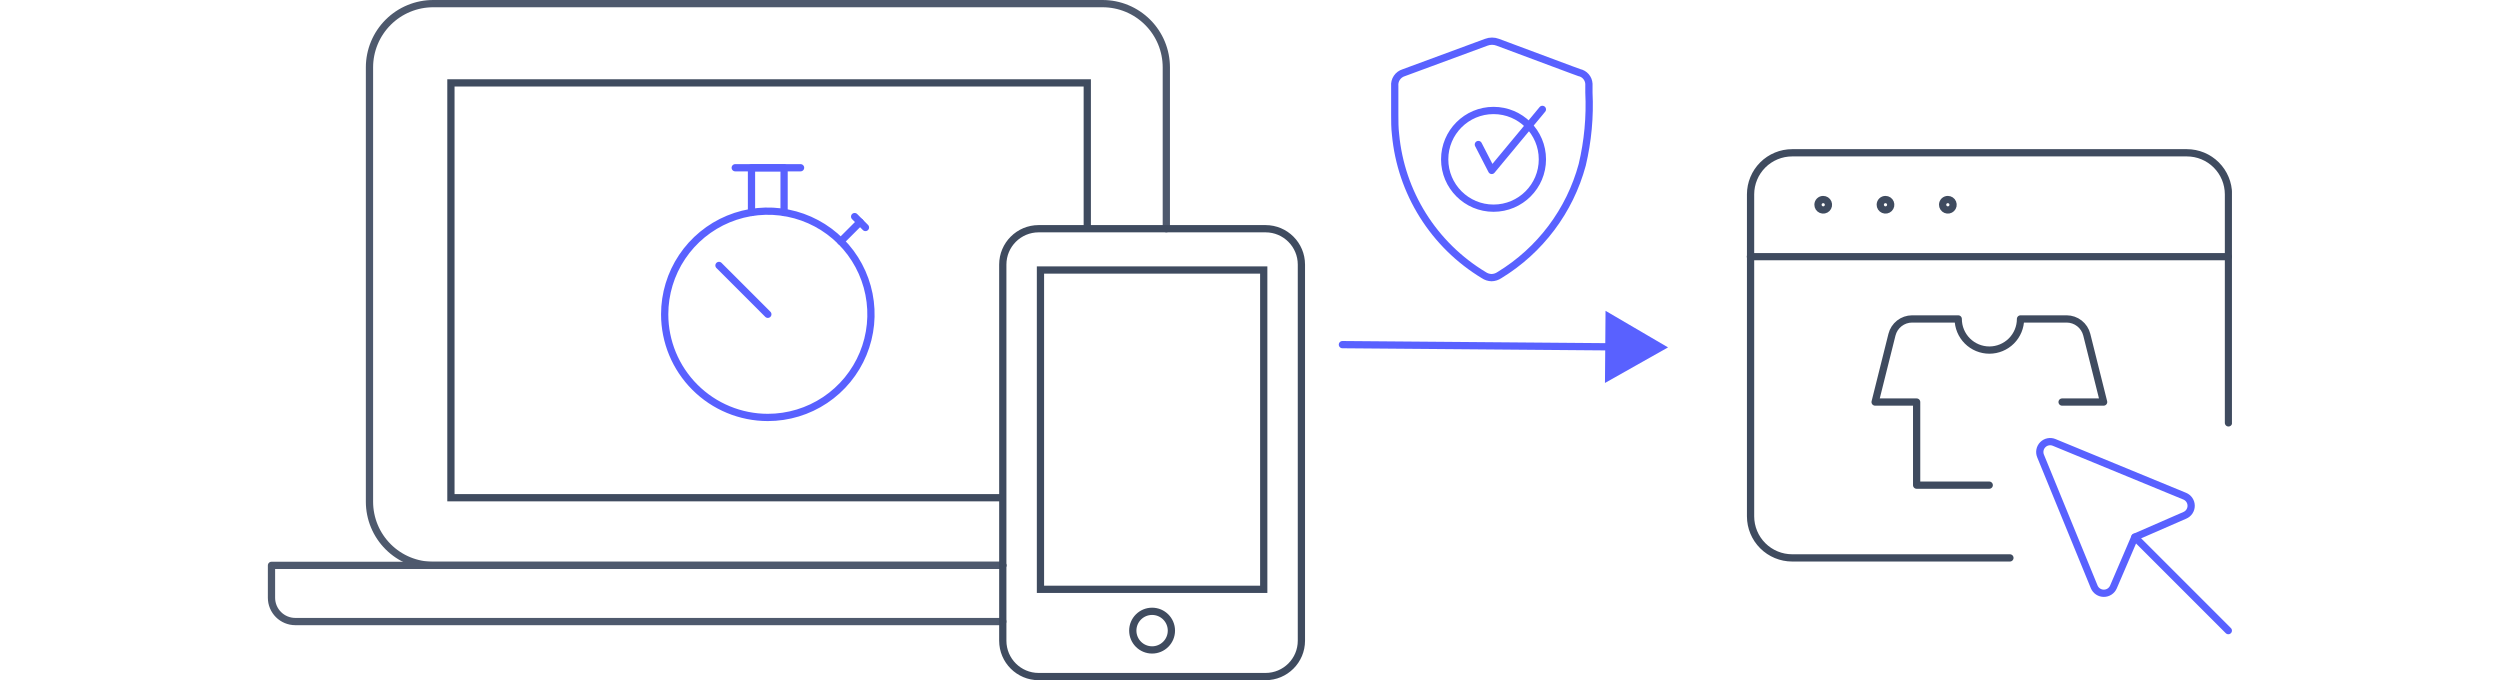 <svg width="588" height="160" viewBox="0 0 588 160" fill="none" xmlns="http://www.w3.org/2000/svg">
<g clip-path="url(#clip0_1_1394)">
<path d="M315.736 81.058L384.929 81.622" stroke="#5961FF" stroke-width="1.707" stroke-linecap="round" stroke-linejoin="round"/>
<path d="M377.486 90.073L377.622 73.103L392.321 81.707L377.486 90.073Z" fill="#5961FF"/>
<path d="M235.855 146.189H69.436C67.957 146.184 66.54 145.595 65.494 144.549C64.448 143.503 63.858 142.086 63.854 140.606V132.975H235.855" stroke="#4E596D" stroke-width="1.707" stroke-linecap="round" stroke-linejoin="round"/>
<path d="M235.855 132.975H101.924C99.954 132.982 98.001 132.599 96.179 131.85C94.357 131.1 92.7 129.999 91.304 128.608C89.909 127.217 88.801 125.564 88.046 123.744C87.29 121.924 86.901 119.973 86.901 118.003V15.843C86.901 13.872 87.29 11.92 88.045 10.099C88.801 8.278 89.908 6.624 91.303 5.232C92.699 3.839 94.355 2.736 96.178 1.985C98 1.233 99.953 0.849 101.924 0.854H259.329C261.298 0.854 263.247 1.241 265.066 1.995C266.884 2.748 268.537 3.852 269.929 5.244C271.32 6.636 272.425 8.288 273.178 10.107C273.931 11.925 274.319 13.874 274.319 15.843V53.794" stroke="#4E596D" stroke-width="1.707" stroke-linecap="round" stroke-linejoin="round"/>
<path d="M235.855 117.063H106.056V19.496H255.727V53.794" stroke="#3F4B5F" stroke-width="1.707" stroke-miterlimit="10"/>
<path d="M297.656 53.794H244.289C239.631 53.794 235.855 57.57 235.855 62.228V150.696C235.855 155.354 239.631 159.129 244.289 159.129H297.656C302.314 159.129 306.09 155.354 306.09 150.696V62.228C306.09 57.57 302.314 53.794 297.656 53.794Z" stroke="#3F4B5F" stroke-width="1.707" stroke-miterlimit="10"/>
<path d="M270.973 152.864C273.481 152.864 275.514 150.83 275.514 148.322C275.514 145.814 273.481 143.781 270.973 143.781C268.465 143.781 266.431 145.814 266.431 148.322C266.431 150.83 268.465 152.864 270.973 152.864Z" stroke="#3F4B5F" stroke-width="1.707" stroke-miterlimit="10"/>
<path d="M297.23 63.508H244.716V138.608H297.23V63.508Z" stroke="#3F4B5F" stroke-width="1.707" stroke-miterlimit="10"/>
<path d="M180.593 98.182C185.391 98.182 190.081 96.759 194.071 94.093C198.06 91.428 201.17 87.639 203.006 83.206C204.842 78.773 205.322 73.895 204.386 69.19C203.45 64.484 201.14 60.161 197.747 56.768C194.354 53.376 190.031 51.065 185.326 50.129C180.62 49.193 175.742 49.673 171.309 51.51C166.876 53.346 163.087 56.455 160.422 60.444C157.756 64.434 156.333 69.124 156.333 73.922C156.333 80.356 158.889 86.527 163.439 91.076C167.988 95.626 174.159 98.182 180.593 98.182Z" stroke="#5961FF" stroke-width="1.707" stroke-linecap="round" stroke-linejoin="round"/>
<path d="M172.927 39.454H188.292" stroke="#5961FF" stroke-width="1.707" stroke-linecap="round" stroke-linejoin="round"/>
<path d="M197.733 56.782L202.292 52.224" stroke="#5961FF" stroke-width="1.707" stroke-linecap="round" stroke-linejoin="round"/>
<path d="M176.752 49.97V39.454H184.417V49.97" stroke="#5961FF" stroke-width="1.707" stroke-linecap="round" stroke-linejoin="round"/>
<path d="M201.011 50.943L203.555 53.504" stroke="#5961FF" stroke-width="1.707" stroke-linecap="round" stroke-linejoin="round"/>
<path d="M180.593 73.922L169.103 62.433" stroke="#5961FF" stroke-width="1.707" stroke-linecap="round" stroke-linejoin="round"/>
<path d="M472.731 131.217H421.515C418.923 131.217 416.438 130.188 414.604 128.357C412.77 126.527 411.737 124.043 411.733 121.451V45.702C411.737 43.111 412.77 40.627 414.604 38.796C416.438 36.965 418.923 35.937 421.515 35.937H514.353C516.945 35.937 519.43 36.965 521.264 38.796C523.098 40.627 524.131 43.111 524.136 45.702V99.462" stroke="#3F4B5F" stroke-width="1.707" stroke-linecap="round" stroke-linejoin="round"/>
<path d="M411.698 60.367H524.101" stroke="#3F4B5F" stroke-width="1.707" stroke-linecap="round" stroke-linejoin="round"/>
<path d="M428.805 46.931C429.049 46.928 429.289 46.998 429.494 47.131C429.699 47.265 429.859 47.457 429.954 47.682C430.049 47.907 430.075 48.156 430.028 48.396C429.981 48.636 429.864 48.857 429.691 49.029C429.518 49.202 429.297 49.32 429.057 49.367C428.817 49.414 428.569 49.388 428.343 49.293C428.118 49.198 427.926 49.037 427.792 48.833C427.659 48.628 427.589 48.388 427.592 48.143C427.592 47.984 427.624 47.827 427.685 47.679C427.746 47.532 427.835 47.399 427.947 47.286C428.06 47.174 428.194 47.084 428.341 47.023C428.488 46.963 428.645 46.931 428.805 46.931Z" stroke="#3F4B5F" stroke-width="1.707" stroke-linecap="round" stroke-linejoin="round"/>
<path d="M443.469 46.931C443.713 46.931 443.952 47.004 444.154 47.14C444.357 47.276 444.514 47.468 444.607 47.694C444.699 47.92 444.722 48.168 444.674 48.407C444.625 48.645 444.506 48.864 444.332 49.036C444.159 49.207 443.938 49.323 443.699 49.368C443.459 49.414 443.211 49.387 442.987 49.291C442.763 49.196 442.572 49.035 442.439 48.831C442.306 48.627 442.237 48.387 442.24 48.143C442.24 47.983 442.272 47.824 442.334 47.676C442.396 47.527 442.487 47.393 442.601 47.28C442.716 47.167 442.851 47.078 443 47.019C443.149 46.959 443.309 46.929 443.469 46.931Z" stroke="#3F4B5F" stroke-width="1.707" stroke-linecap="round" stroke-linejoin="round"/>
<path d="M458.134 46.931C458.378 46.931 458.617 47.004 458.819 47.14C459.022 47.276 459.179 47.468 459.272 47.694C459.364 47.92 459.387 48.168 459.339 48.407C459.29 48.645 459.171 48.864 458.997 49.036C458.824 49.207 458.603 49.323 458.364 49.368C458.124 49.414 457.876 49.387 457.652 49.291C457.428 49.196 457.237 49.035 457.104 48.831C456.971 48.627 456.902 48.387 456.905 48.143C456.905 47.983 456.937 47.824 456.999 47.676C457.061 47.527 457.152 47.393 457.266 47.28C457.381 47.167 457.516 47.078 457.665 47.019C457.814 46.959 457.974 46.929 458.134 46.931Z" stroke="#3F4B5F" stroke-width="1.707" stroke-linecap="round" stroke-linejoin="round"/>
<path d="M485.006 94.562H494.771L490.81 78.719C490.545 77.665 489.937 76.728 489.08 76.057C488.224 75.386 487.169 75.02 486.082 75.015H475.224C475.224 76.957 474.452 78.82 473.078 80.194C471.705 81.567 469.842 82.339 467.9 82.339C465.957 82.339 464.094 81.567 462.721 80.194C461.347 78.82 460.576 76.957 460.576 75.015H449.718C448.63 75.02 447.575 75.386 446.719 76.057C445.863 76.728 445.254 77.665 444.989 78.719L441.028 94.562H450.793V114.11H467.866" stroke="#3F4B5F" stroke-width="1.707" stroke-linecap="round" stroke-linejoin="round"/>
<path d="M524.101 148.323L502.112 126.334" stroke="#5961FF" stroke-width="1.707" stroke-linecap="round" stroke-linejoin="round"/>
<path d="M492.569 138.062C492.76 138.501 493.075 138.874 493.476 139.136C493.876 139.399 494.344 139.538 494.822 139.538C495.301 139.538 495.769 139.399 496.169 139.136C496.57 138.874 496.885 138.501 497.076 138.062L502.112 126.334L513.858 121.212C514.303 121.027 514.683 120.714 514.95 120.313C515.218 119.912 515.36 119.441 515.36 118.959C515.36 118.477 515.218 118.005 514.95 117.604C514.683 117.203 514.303 116.89 513.858 116.705L483.128 104.055C482.683 103.871 482.194 103.823 481.722 103.917C481.251 104.011 480.817 104.242 480.476 104.581C480.135 104.92 479.902 105.352 479.805 105.824C479.709 106.295 479.755 106.784 479.936 107.23L492.569 138.062Z" stroke="#5961FF" stroke-width="1.707" stroke-linecap="round" stroke-linejoin="round"/>
<path d="M373.713 21.75V19.702C373.674 19.075 373.431 18.479 373.021 18.004C372.611 17.529 372.056 17.202 371.442 17.073L369.428 16.338L352.27 9.936C351.402 9.604 350.441 9.604 349.573 9.936C343.097 12.349 336.621 14.739 330.145 17.107C329.486 17.308 328.918 17.731 328.535 18.303C328.153 18.875 327.979 19.562 328.045 20.248C328.045 21.358 328.045 22.45 328.045 23.662V25.369C328.045 25.882 328.045 26.428 328.045 27.077C328.045 28.477 328.045 30.064 328.233 31.635C328.859 38.386 331.063 44.896 334.666 50.64C338.268 56.383 343.17 61.201 348.975 64.704C349.519 65.077 350.16 65.284 350.819 65.301C351.478 65.284 352.119 65.077 352.663 64.704C362.245 58.874 369.22 49.583 372.142 38.754C373.464 33.188 373.993 27.464 373.713 21.75Z" stroke="#5961FF" stroke-width="1.707" stroke-miterlimit="10"/>
<path d="M351.28 48.963C357.626 48.963 362.77 43.819 362.77 37.473C362.77 31.128 357.626 25.984 351.28 25.984C344.935 25.984 339.79 31.128 339.79 37.473C339.79 43.819 344.935 48.963 351.28 48.963Z" stroke="#5961FF" stroke-width="1.707" stroke-miterlimit="10"/>
<path d="M347.712 33.991L350.853 40.085L362.77 25.728" stroke="#5961FF" stroke-width="1.707" stroke-linecap="round" stroke-linejoin="round"/>
</g>
<defs>
<clipPath id="clip0_1_1394">
<rect width="461.955" height="160" fill="white" transform="translate(63)"/>
</clipPath>
</defs>
</svg>
